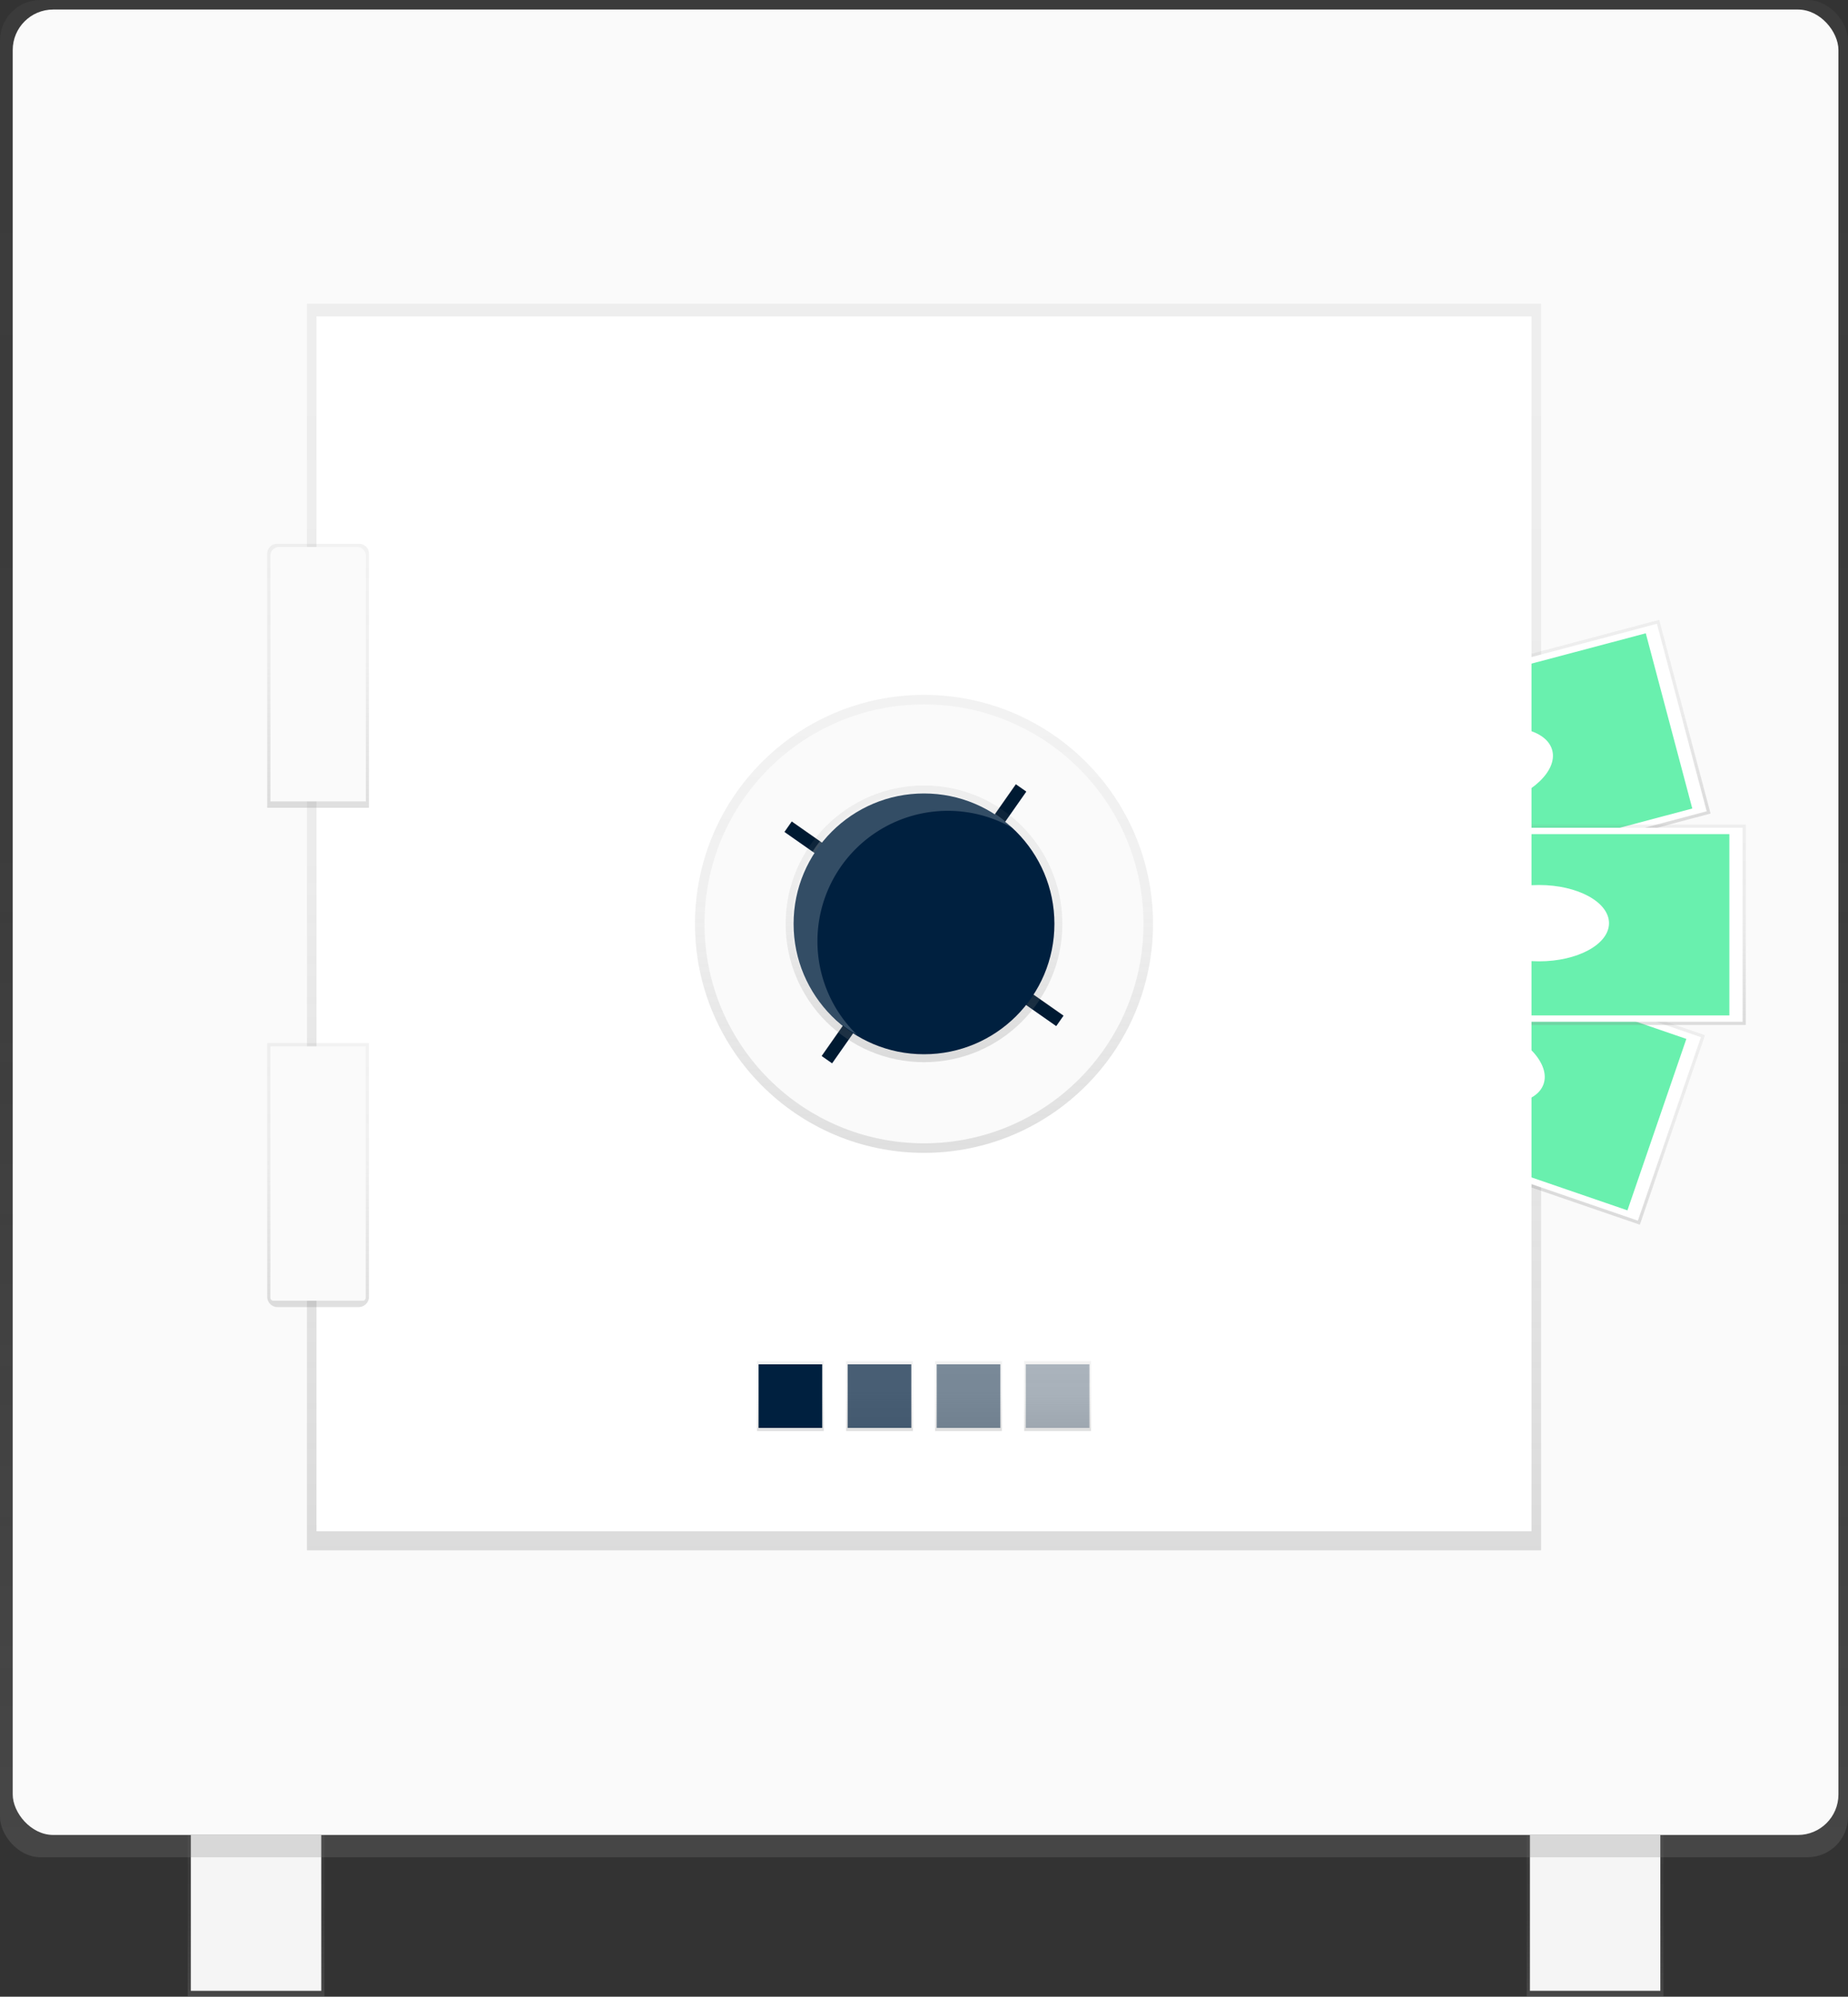 <svg id="7148f5f1-8839-4464-a941-0c8a08d3460a" data-name="Layer 1" xmlns="http://www.w3.org/2000/svg" xmlns:xlink="http://www.w3.org/1999/xlink" width="678.3" height="733" viewBox="0 0 678.3 733"><rect x="0" y="0" width="678.3" height="733" fill="#333333" stroke="none"/><defs><linearGradient id="4ca4b65a-1144-4de1-8925-6a62bc294928" x1="585.48" y1="733" x2="585.48" y2="673.63" gradientUnits="userSpaceOnUse"><stop offset="0" stop-color="gray" stop-opacity="0.25"/><stop offset="0.54" stop-color="gray" stop-opacity="0.12"/><stop offset="1" stop-color="gray" stop-opacity="0.1"/></linearGradient><linearGradient id="266d8c0d-4533-41a2-a7bc-3c0f98c2c2fa" x1="93.98" x2="93.98" y2="673.63" xlink:href="#4ca4b65a-1144-4de1-8925-6a62bc294928"/><linearGradient id="deb99f58-9fb9-4a93-aaf8-4b4cb68821c1" x1="339.15" y1="681.8" x2="339.15" y2="0" xlink:href="#4ca4b65a-1144-4de1-8925-6a62bc294928"/><linearGradient id="c4ad51c6-ffe9-4991-94f6-4a02d4a38b0c" x1="339.15" y1="569.14" x2="339.15" y2="111.49" xlink:href="#4ca4b65a-1144-4de1-8925-6a62bc294928"/><linearGradient id="b91b9d0a-3c7c-4b7e-8301-556f9b68b111" x1="806.95" y1="427.79" x2="806.95" y2="354.24" gradientTransform="translate(-0.46 -24.57)" xlink:href="#4ca4b65a-1144-4de1-8925-6a62bc294928"/><linearGradient id="8f58feb2-c461-4934-9419-72f8b76f5e61" x1="780.89" y1="503.2" x2="780.89" y2="429.65" gradientTransform="translate(1269.92 -306.54) rotate(90)" xlink:href="#4ca4b65a-1144-4de1-8925-6a62bc294928"/><linearGradient id="d83c7eb3-9930-4e8e-abfa-53b87d59f968" x1="565.48" y1="376.26" x2="565.48" y2="302.71" xlink:href="#4ca4b65a-1144-4de1-8925-6a62bc294928"/><linearGradient id="3d971d9d-e0fc-4263-8761-c1789934eb12" x1="339.15" y1="423.21" x2="339.15" y2="255.09" xlink:href="#4ca4b65a-1144-4de1-8925-6a62bc294928"/><linearGradient id="18a30a45-ec9b-4146-ae9c-2a8eabf3bdf2" x1="290.11" y1="525.36" x2="290.11" y2="499.67" xlink:href="#4ca4b65a-1144-4de1-8925-6a62bc294928"/><linearGradient id="98f2a4d5-9270-4ece-b23b-fefaca1fb56f" x1="322.8" y1="525.36" x2="322.8" y2="499.67" xlink:href="#4ca4b65a-1144-4de1-8925-6a62bc294928"/><linearGradient id="a36f1bde-d0b8-4d42-abdf-c9e597afa610" x1="355.49" y1="525.36" x2="355.49" y2="499.67" xlink:href="#4ca4b65a-1144-4de1-8925-6a62bc294928"/><linearGradient id="a4e6c30c-4fa5-4c93-a462-54244d7638b4" x1="388.18" y1="525.36" x2="388.18" y2="499.67" xlink:href="#4ca4b65a-1144-4de1-8925-6a62bc294928"/><linearGradient id="bb8b14ca-ea5c-42e9-a47f-d810d565e441" x1="339.15" y1="389.93" x2="339.15" y2="288.36" xlink:href="#4ca4b65a-1144-4de1-8925-6a62bc294928"/><linearGradient id="c7b6fbbe-7ded-4a5e-a460-2ea21f819315" x1="377.6" y1="380.54" x2="377.6" y2="283.64" xlink:href="#4ca4b65a-1144-4de1-8925-6a62bc294928"/><linearGradient id="b424414b-c049-456f-9819-be23a4131db6" x1="377.6" y1="563.83" x2="377.6" y2="466.93" xlink:href="#4ca4b65a-1144-4de1-8925-6a62bc294928"/></defs><title>vault</title><rect x="560.38" y="673.63" width="50.2" height="59.37" fill="url(#4ca4b65a-1144-4de1-8925-6a62bc294928)"/><rect x="822.4" y="757.63" width="47.87" height="57.21" transform="translate(1431.82 1488.46) rotate(-180)" fill="#f5f5f5"/><rect x="68.88" y="673.63" width="50.2" height="59.37" fill="url(#266d8c0d-4533-41a2-a7bc-3c0f98c2c2fa)"/><rect x="70.05" y="673.63" width="47.87" height="57.21" fill="#f5f5f5"/><rect width="678.3" height="681.8" rx="14.86" ry="14.86" fill="url(#deb99f58-9fb9-4a93-aaf8-4b4cb68821c1)"/><rect x="4.67" y="3.5" width="670.12" height="670.12" rx="14.86" ry="14.86" fill="#fafafa"/><rect x="112.66" y="111.49" width="452.98" height="457.65" fill="url(#c4ad51c6-ffe9-4991-94f6-4a02d4a38b0c)"/><rect x="731.19" y="329.67" width="150.6" height="73.55" transform="translate(-327.85 135.06) rotate(-14.86)" fill="url(#b91b9d0a-3c7c-4b7e-8301-556f9b68b111)"/><rect x="732.35" y="330.84" width="148.27" height="71.22" transform="translate(-327.85 135.06) rotate(-14.86)" fill="#fff"/><rect x="737.22" y="333.17" width="138.55" height="66.55" transform="translate(-327.85 135.06) rotate(-14.86)" fill="#69f0ae"/><ellipse cx="805.77" cy="366.03" rx="25.68" ry="14.01" transform="translate(-327.77 134.87) rotate(-14.86)" fill="#fff"/><rect x="766.71" y="399.05" width="73.55" height="150.6" transform="translate(-167.04 996.12) rotate(-71.04)" fill="url(#8f58feb2-c461-4934-9419-72f8b76f5e61)"/><rect x="729.35" y="438.74" width="148.27" height="71.22" transform="translate(-63.14 -319.33) rotate(18.96)" fill="#fff"/><rect x="734.22" y="441.08" width="138.55" height="66.55" transform="translate(-63.14 -319.33) rotate(18.96)" fill="#69f0ae"/><ellipse cx="803.13" cy="473.61" rx="14.01" ry="25.68" transform="translate(-166.58 995.28) rotate(-71.04)" fill="#fff"/><rect x="490.18" y="302.71" width="150.6" height="73.55" fill="url(#d83c7eb3-9930-4e8e-abfa-53b87d59f968)"/><rect x="491.35" y="303.88" width="148.27" height="71.22" fill="#fff"/><rect x="496.21" y="306.21" width="138.55" height="66.55" fill="#69f0ae"/><ellipse cx="564.9" cy="338.9" rx="25.68" ry="14.01" fill="#fff"/><rect x="116.16" y="116.16" width="445.97" height="445.97" fill="#fff"/><circle cx="339.15" cy="339.15" r="84.06" fill="url(#3d971d9d-e0fc-4263-8761-c1789934eb12)"/><circle cx="339.15" cy="339.15" r="80.56" fill="#fafafa"/><rect x="277.86" y="499.67" width="24.52" height="25.68" fill="url(#18a30a45-ec9b-4146-ae9c-2a8eabf3bdf2)"/><rect x="310.55" y="499.67" width="24.52" height="25.68" fill="url(#98f2a4d5-9270-4ece-b23b-fefaca1fb56f)"/><rect x="343.23" y="499.67" width="24.52" height="25.68" fill="url(#a36f1bde-d0b8-4d42-abdf-c9e597afa610)"/><rect x="375.92" y="499.67" width="24.52" height="25.68" fill="url(#a4e6c30c-4fa5-4c93-a462-54244d7638b4)"/><rect x="278.44" y="500.84" width="23.35" height="23.35" fill="#00203F"/><rect x="311.13" y="500.84" width="23.35" height="23.35" fill="#00203F" opacity="0.7"/><rect x="343.82" y="500.84" width="23.35" height="23.35" fill="#00203F" opacity="0.5"/><rect x="376.51" y="500.84" width="23.35" height="23.35" fill="#00203F" opacity="0.3"/><rect x="628.61" y="371.8" width="4.67" height="16.34" transform="translate(71.2 -377.18) rotate(35)" fill="#00203F"/><rect x="640.84" y="445.92" width="4.67" height="16.34" transform="translate(1123.21 103.69) rotate(125)" fill="#00203F"/><rect x="566.72" y="458.15" width="4.67" height="16.34" transform="translate(506.87 1090.71) rotate(-145)" fill="#00203F"/><rect x="554.49" y="384.03" width="4.67" height="16.34" transform="translate(-344.68 539.37) rotate(-55)" fill="#00203F"/><rect x="628.57" y="371.66" width="4.67" height="16.34" transform="translate(71.11 -377.18) rotate(35)" opacity="0.2"/><rect x="640.81" y="445.78" width="4.67" height="16.34" transform="translate(1123.04 103.5) rotate(125)" opacity="0.2"/><rect x="566.68" y="458.02" width="4.67" height="16.34" transform="translate(506.88 1090.44) rotate(-145)" opacity="0.2"/><rect x="554.45" y="383.89" width="4.67" height="16.34" transform="translate(-344.58 539.28) rotate(-55)" opacity="0.2"/><circle cx="339.15" cy="339.15" r="50.78" fill="url(#bb8b14ca-ea5c-42e9-a47f-d810d565e441)"/><circle cx="339.15" cy="339.15" r="47.87" fill="#00203F"/><path d="M560.89,429.57A47.86,47.86,0,0,1,632.56,388a47.86,47.86,0,1,0-57,76A47.71,47.71,0,0,1,560.89,429.57Z" transform="translate(-260.85 -84)" fill="#fff" opacity="0.2"/><path d="M396.28,380.54H358.92V287.26a3.63,3.63,0,0,1,3.63-3.62h30.11a3.63,3.63,0,0,1,3.63,3.63Z" transform="translate(-260.85 -84)" fill="url(#c7b6fbbe-7ded-4a5e-a460-2ea21f819315)"/><path d="M392.47,563.83H362.73a3.81,3.81,0,0,1-3.81-3.81V466.93h37.36V560A3.81,3.81,0,0,1,392.47,563.83Z" transform="translate(-260.85 -84)" fill="url(#b424414b-c049-456f-9819-be23a4131db6)"/><path d="M102.4,200.8h28.69a3.17,3.17,0,0,1,3.17,3.17V294.2a0,0,0,0,1,0,0h-35a0,0,0,0,1,0,0V204A3.17,3.17,0,0,1,102.4,200.8Z" fill="#fafafa"/><path d="M99.23,384.1h35a0,0,0,0,1,0,0v92.33a1.06,1.06,0,0,1-1.06,1.06H100.3a1.06,1.06,0,0,1-1.06-1.06V384.1A0,0,0,0,1,99.23,384.1Z" fill="#fafafa"/></svg>